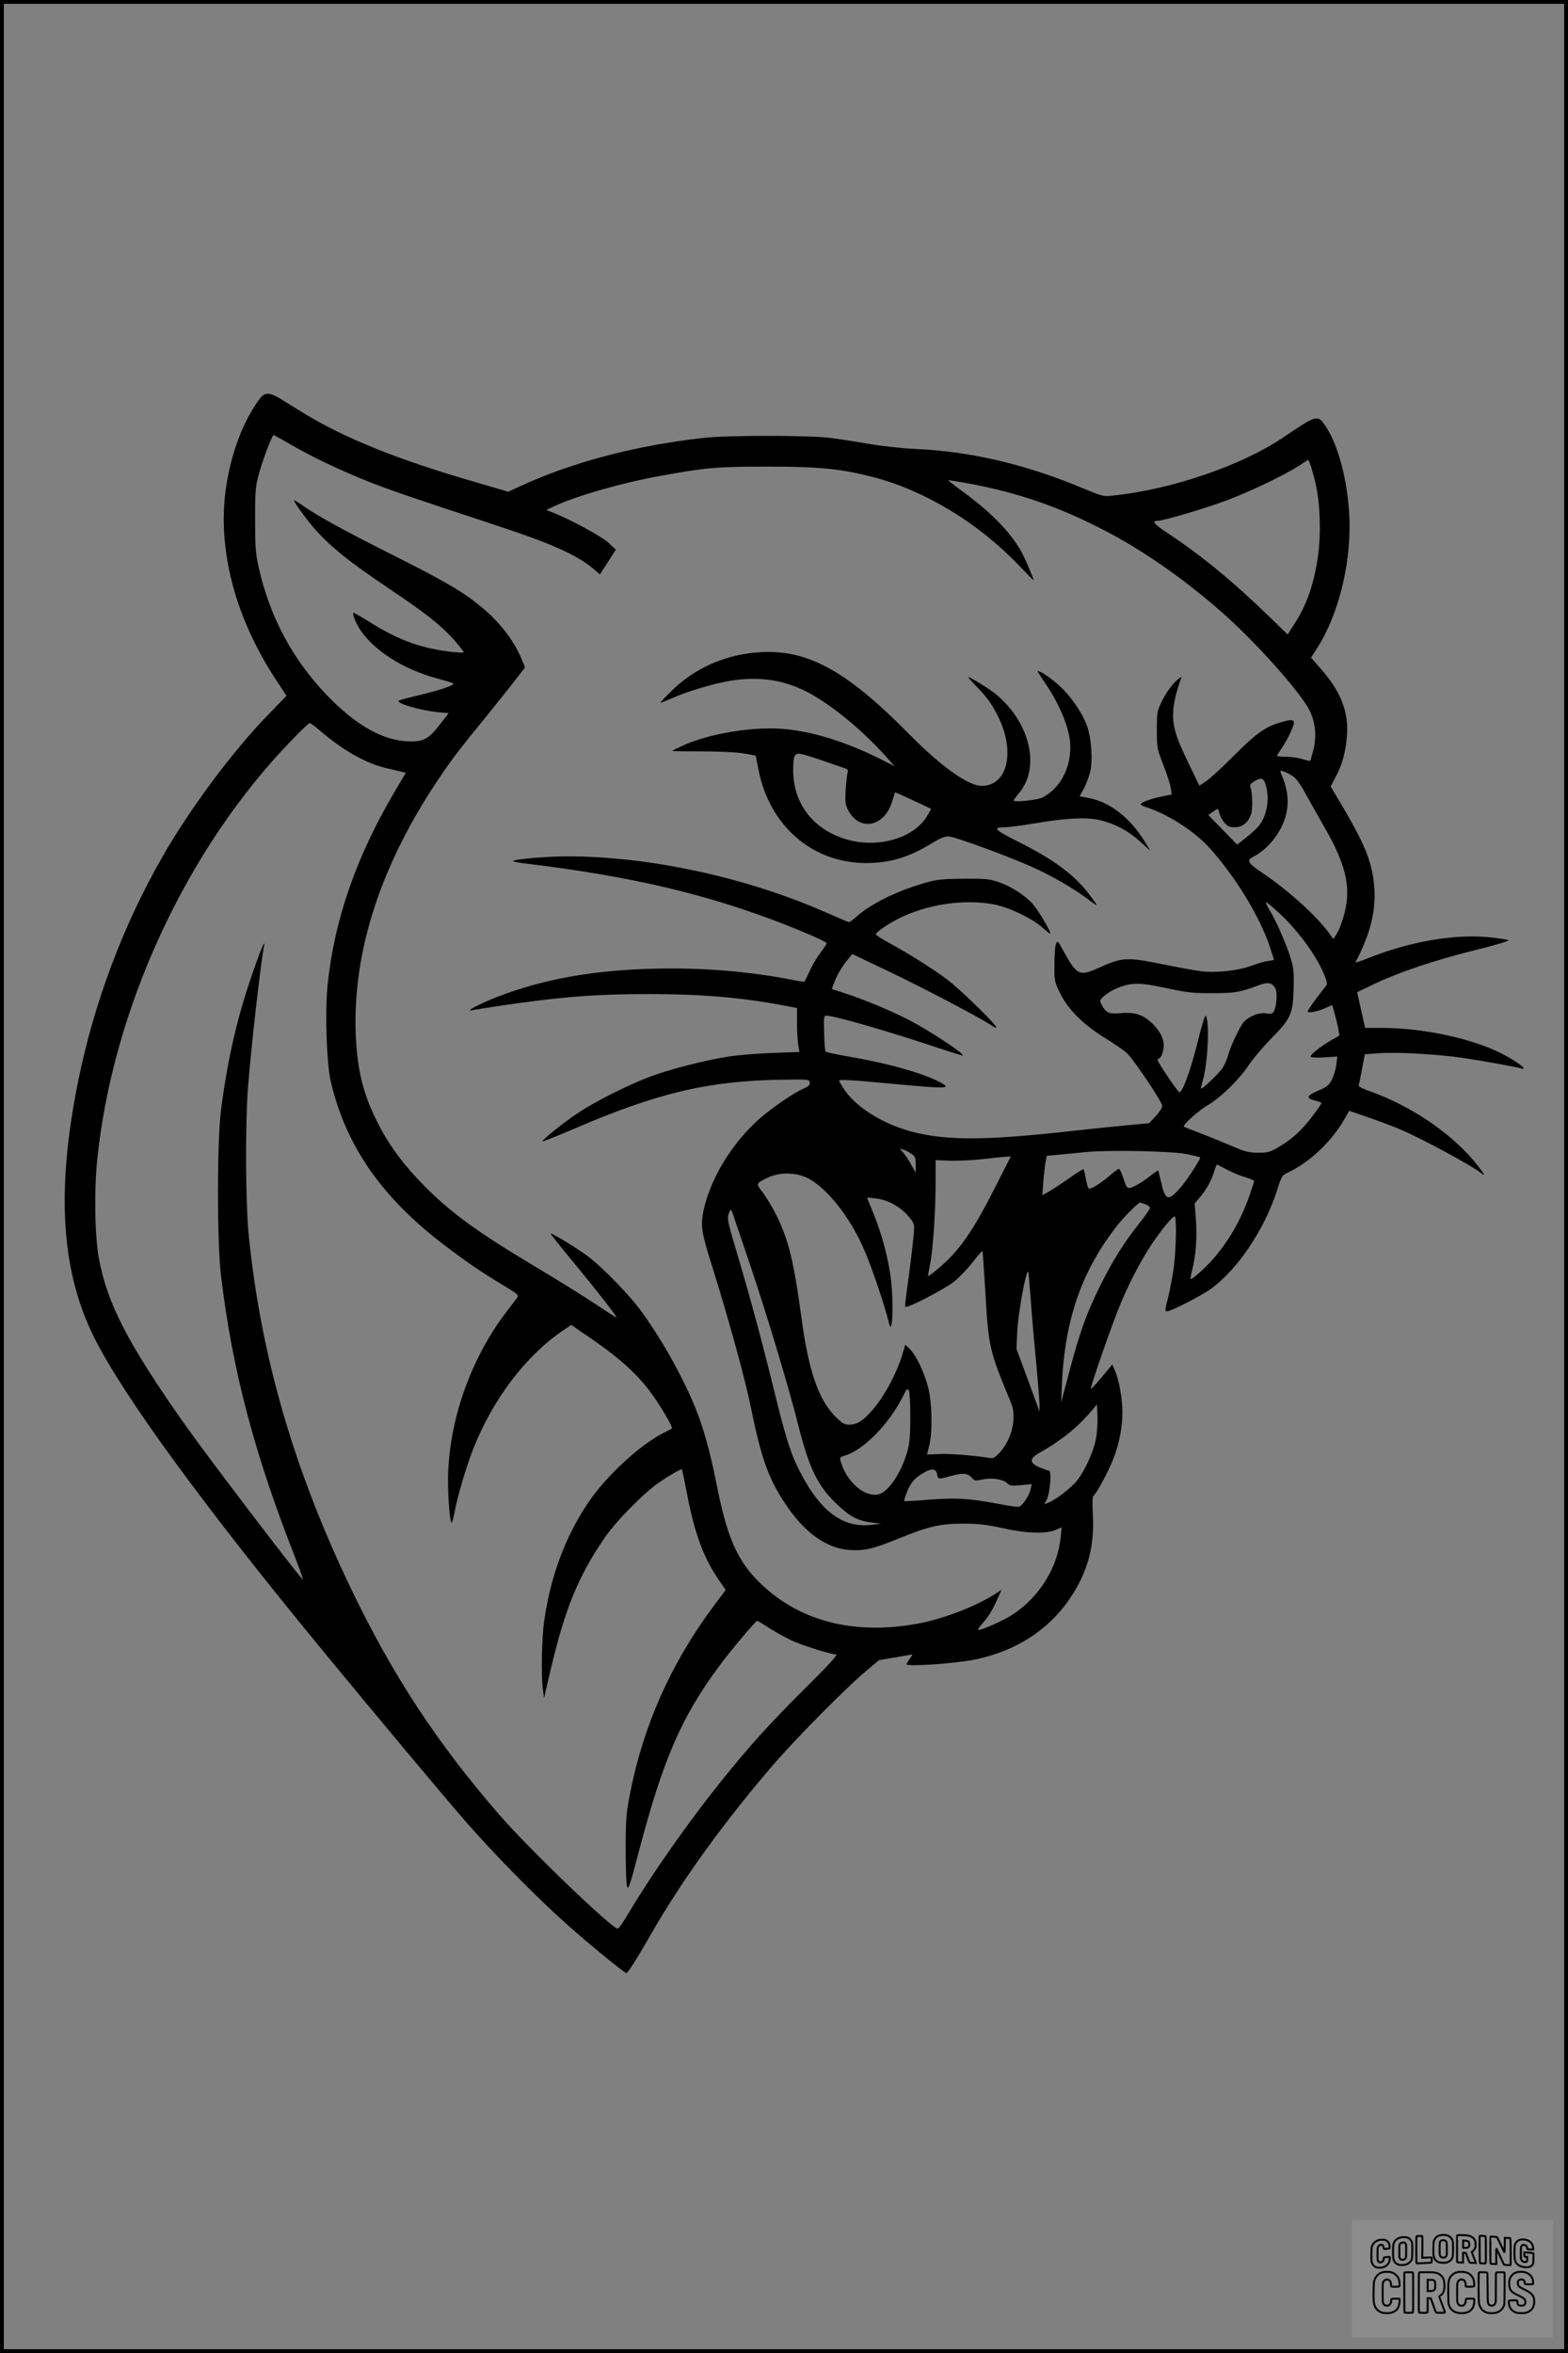 <?xml version="1.0" encoding="UTF-8"?>
<svg xmlns="http://www.w3.org/2000/svg" version="1.0" width="1024pt" height="1536pt" viewBox="0 0 1024 1536" preserveAspectRatio="xMidYMid meet">
  <rect x="0" y="0" width="1024" height="1536" fill="#808080" stroke="none"/>
  <g transform="translate(0.00 0.00) scale(1)">
    <g transform="translate(0,1536) scale(0.1,-0.1)" fill="#000000" stroke="none">
      <path d="M1697 12758 c-109 -145 -189 -358 -222 -588 -56 -397 61 -843 327 -1247 l69 -105 -124 -128 c-230 -237 -507 -610 -687 -924 -258 -451 -446 -953 -550 -1466 -144 -713 -111 -1240 106 -1673 194 -386 721 -1107 1508 -2062 342 -415 792 -953 921 -1100 186 -213 465 -496 654 -664 155 -138 379 -321 392 -321 9 0 71 97 164 260 201 350 481 737 804 1110 147 170 468 494 594 599 l88 74 107 18 c59 10 108 19 110 19 2 0 -6 -13 -17 -29 -12 -16 -21 -32 -21 -35 0 -17 313 4 443 30 268 54 484 192 624 399 116 172 161 337 150 547 -4 72 -3 119 3 123 18 11 93 148 126 230 42 104 64 213 64 315 0 89 -22 213 -49 274 l-17 39 -68 -82 c-38 -45 -70 -80 -72 -78 -7 7 145 442 197 564 61 144 133 280 201 382 59 88 135 181 149 181 14 0 10 -211 -5 -330 -8 -58 -24 -143 -35 -189 -25 -99 -25 -101 -8 -101 25 0 221 101 283 145 174 125 351 387 433 642 32 99 32 100 79 122 141 69 278 200 362 345 l31 55 127 -44 c70 -24 165 -60 212 -80 144 -62 469 -238 522 -283 39 -33 14 7 -51 85 -161 188 -415 357 -674 449 -44 15 -76 32 -74 38 2 6 12 54 22 108 l18 96 101 7 c116 8 374 -7 533 -30 131 -19 385 -65 396 -72 4 -2 7 -1 7 4 0 11 -82 65 -148 98 -200 99 -513 165 -782 165 l-105 0 -26 116 -26 117 121 58 c156 74 394 154 663 220 117 29 209 57 205 61 -4 4 -62 13 -129 20 -227 22 -521 -29 -791 -138 -46 -18 -82 -30 -80 -26 104 197 141 360 119 529 -18 142 -63 250 -205 491 l-76 128 34 65 c41 76 64 160 72 263 13 152 -36 284 -160 428 l-74 85 41 64 c147 232 229 585 207 895 -18 240 -81 457 -167 572 -39 52 -56 47 -256 -89 -272 -186 -732 -344 -1118 -384 -64 -7 -70 -5 -188 44 -375 158 -735 243 -1096 260 -103 5 -227 19 -315 34 -80 14 -194 32 -255 39 -144 17 -662 17 -815 0 -445 -49 -860 -158 -1203 -316 l-78 -36 -222 65 c-501 145 -850 286 -1117 450 -52 32 -119 73 -149 92 -71 43 -103 43 -134 1z m207 -303 c140 -81 320 -166 505 -240 141 -55 244 -91 806 -276 388 -127 553 -201 665 -296 l38 -33 14 23 c9 12 32 48 52 80 l38 59 -48 45 c-45 41 -246 151 -363 197 l-44 17 54 25 c146 68 443 153 694 198 294 54 371 60 700 60 337 0 477 -14 690 -69 337 -88 686 -300 949 -576 53 -55 96 -99 96 -97 0 10 -45 118 -69 166 -66 131 -197 269 -384 406 -59 43 -106 80 -105 81 2 2 59 -8 128 -20 329 -61 591 -151 894 -308 248 -128 521 -318 768 -536 217 -190 511 -520 570 -638 39 -80 48 -170 24 -263 -9 -35 -18 -65 -19 -67 -2 -1 -25 4 -52 12 -26 8 -74 15 -107 15 -32 0 -58 3 -58 6 0 3 14 25 30 50 37 53 80 142 80 167 0 22 -22 22 -101 -3 -91 -28 -153 -74 -297 -219 -70 -70 -148 -142 -173 -159 l-46 -31 -76 157 c-84 173 -103 244 -94 345 5 54 25 133 52 202 5 12 -10 3 -39 -25 -28 -27 -62 -75 -84 -119 -36 -74 -37 -77 -37 -195 0 -119 1 -123 43 -231 24 -60 45 -128 48 -150 l6 -41 -63 -13 c-72 -14 -139 -39 -139 -51 0 -5 17 -14 38 -20 137 -44 312 -156 407 -261 170 -186 333 -453 399 -653 14 -43 26 -80 26 -81 0 -2 -17 -5 -37 -8 -21 -2 -70 -16 -109 -31 -91 -33 -232 -48 -330 -36 -40 5 -151 25 -248 45 -244 49 -264 47 -428 -26 -120 -53 -136 -45 -224 115 -35 65 -38 68 -48 45 -5 -13 -10 -74 -10 -134 -1 -109 0 -112 38 -190 53 -108 154 -207 302 -297 61 -38 122 -80 136 -95 52 -54 228 -318 228 -341 0 -14 -18 -42 -43 -68 l-42 -46 -150 -14 c-83 -8 -251 -25 -375 -39 -544 -60 -795 -61 -1018 -4 -197 50 -378 164 -456 288 -14 22 -26 43 -26 46 0 10 86 5 350 -20 373 -35 396 -33 292 19 -110 55 -337 118 -580 159 -79 14 -146 28 -150 32 -4 4 -9 58 -10 121 -3 105 -2 114 15 114 52 0 415 -105 728 -210 82 -27 154 -50 160 -50 30 1 -212 161 -351 233 -126 64 -290 132 -416 173 l-86 28 19 50 c21 52 49 98 91 149 l24 29 204 -97 c249 -117 674 -341 717 -377 8 -6 16 -8 19 -5 10 10 -236 250 -322 314 -90 68 -246 166 -376 237 -49 26 -88 52 -88 57 0 13 76 66 145 101 189 96 434 132 633 93 97 -20 240 -89 310 -150 28 -26 52 -43 52 -40 0 20 -78 151 -114 192 -52 59 -139 115 -224 145 -60 20 -84 23 -227 22 -129 -1 -175 -5 -236 -22 -186 -51 -364 -136 -464 -224 -24 -21 -46 -38 -50 -38 -3 0 -77 31 -163 69 -514 225 -1144 361 -1677 361 -127 0 -331 -17 -353 -29 -7 -4 34 -13 90 -19 684 -83 1179 -200 1684 -397 136 -53 258 -107 273 -121 2 -2 -15 -29 -38 -59 -24 -31 -57 -86 -73 -123 -17 -37 -32 -68 -34 -70 -1 -2 -38 3 -81 12 -274 54 -583 80 -888 73 -411 -9 -738 -68 -1044 -187 -108 -42 -208 -95 -161 -85 38 7 210 34 329 50 320 43 520 56 836 56 339 0 605 -23 880 -76 44 -8 80 -15 80 -15 0 0 0 -44 0 -97 0 -54 4 -119 8 -144 l8 -46 -168 -6 c-92 -3 -220 -13 -283 -22 -145 -21 -386 -82 -516 -130 -144 -53 -364 -163 -479 -240 -95 -63 -226 -168 -233 -185 -2 -5 89 31 201 79 552 238 884 316 1367 323 170 3 175 2 178 -18 2 -16 -7 -25 -40 -40 -66 -29 -205 -124 -286 -195 -181 -159 -325 -395 -368 -604 -20 -95 -12 -143 52 -346 113 -360 222 -755 263 -961 65 -318 115 -454 233 -624 121 -176 263 -274 409 -282 97 -6 151 7 316 74 199 81 274 98 423 98 100 0 151 -6 255 -29 155 -35 287 -39 349 -12 l39 17 -6 -62 c-19 -202 -142 -398 -321 -512 -54 -35 -192 -96 -216 -96 -7 0 3 17 22 38 42 46 71 93 103 167 l26 58 -33 -22 c-128 -85 -346 -169 -516 -200 -388 -71 -723 4 -975 217 -184 157 -260 308 -332 668 -68 338 -119 493 -236 724 -73 145 -157 284 -253 420 -73 103 -253 290 -350 364 -66 51 -245 161 -251 154 -1 -2 62 -82 142 -178 161 -195 297 -370 289 -370 -4 0 -45 26 -94 59 -103 69 -274 176 -467 291 -347 208 -522 335 -690 505 -133 133 -229 261 -303 405 -98 188 -140 355 -149 590 -20 551 170 1125 565 1700 76 111 127 177 273 355 58 72 143 177 187 234 l81 104 -19 46 c-46 117 -140 243 -252 337 -127 107 -235 171 -583 346 -329 165 -509 264 -607 334 -27 19 -48 31 -48 28 0 -12 71 -111 122 -171 107 -125 225 -221 503 -408 277 -186 376 -269 475 -399 15 -18 13 -19 -60 -12 -199 20 -354 75 -545 195 -53 33 -101 61 -106 61 -11 0 10 -57 36 -100 91 -144 287 -270 515 -330 47 -13 91 -26 98 -30 20 -10 -78 -44 -226 -79 -68 -16 -126 -32 -129 -35 -17 -17 146 -64 257 -75 l70 -6 -58 -75 c-68 -89 -104 -110 -187 -110 -175 0 -356 100 -551 303 -226 235 -375 517 -446 840 -19 88 -22 131 -22 307 0 188 2 213 26 301 26 94 85 249 95 249 3 0 56 -29 117 -65z m6686 -246 c32 -131 39 -345 15 -494 -27 -177 -74 -309 -152 -428 l-44 -69 -117 114 c-235 228 -436 394 -649 536 -106 70 -126 92 -84 92 39 0 325 85 461 137 155 59 365 160 464 223 l60 39 12 -28 c6 -15 22 -70 34 -122z m-6501 -1618 c149 -129 304 -216 436 -246 39 -9 82 -19 97 -23 l28 -7 -71 -120 c-254 -430 -397 -843 -440 -1269 -17 -175 -6 -504 20 -621 98 -425 336 -766 751 -1079 138 -105 240 -174 368 -251 102 -61 112 -69 100 -85 -7 -10 -39 -52 -71 -94 -234 -305 -377 -714 -381 -1086 -1 -125 12 -290 23 -290 4 0 13 32 20 71 19 104 76 295 122 412 129 326 345 610 589 774 l51 34 112 -77 c220 -150 340 -262 438 -408 58 -86 114 -185 107 -191 -2 -1 -25 -14 -53 -28 -154 -77 -374 -280 -491 -452 -150 -220 -248 -482 -290 -775 -16 -112 -21 -348 -9 -445 l8 -59 43 185 c94 398 179 605 348 854 76 113 267 306 366 372 77 51 140 87 144 81 1 -2 17 -77 34 -167 50 -256 107 -410 206 -554 l45 -66 -82 -110 c-277 -372 -457 -778 -544 -1226 -24 -126 -27 -162 -27 -360 0 -122 4 -230 10 -243 8 -18 21 21 73 220 161 615 282 893 536 1233 69 93 231 285 240 285 2 0 42 -24 89 -54 47 -30 119 -68 159 -85 81 -33 238 -81 268 -81 13 0 -55 -75 -204 -222 -233 -231 -366 -379 -560 -621 -202 -252 -442 -594 -588 -839 -35 -60 -69 -108 -74 -108 -39 0 -571 511 -771 740 -407 468 -699 912 -971 1478 -374 778 -590 1523 -669 2312 -20 200 -23 715 -5 955 19 247 80 794 106 935 8 47 -36 -64 -90 -225 -92 -270 -153 -546 -192 -855 -26 -207 -26 -856 0 -1075 74 -621 219 -1170 493 -1864 29 -74 47 -128 40 -120 -62 66 -621 801 -768 1009 -374 531 -509 792 -563 1090 -26 145 -31 438 -10 640 101 986 581 2024 1262 2730 63 66 120 120 125 120 6 0 36 -22 67 -49z m6351 -296 c25 -16 51 -51 89 -121 30 -54 80 -144 112 -199 124 -213 168 -351 155 -488 -7 -75 -37 -174 -68 -225 l-20 -32 -27 37 c-84 115 -264 278 -434 393 -101 68 -109 83 -60 109 94 47 180 157 209 263 24 93 16 171 -31 282 -7 16 -5 17 16 11 13 -4 40 -17 59 -30z m-174 -60 c27 -90 8 -201 -45 -266 -16 -19 -55 -55 -86 -79 l-56 -43 -94 96 -94 97 29 20 c36 26 36 25 43 -9 3 -15 18 -42 32 -60 22 -26 34 -31 70 -31 50 0 87 31 106 87 11 35 8 144 -5 175 -6 13 1 22 26 38 45 27 60 22 74 -25z m98 -845 c124 -118 238 -277 286 -398 20 -52 20 -55 3 -76 -66 -83 -113 -150 -113 -158 0 -14 63 -2 117 22 l43 19 15 -52 c8 -29 19 -73 24 -99 l8 -48 -46 -26 c-83 -48 -154 -106 -141 -114 7 -4 49 -5 93 -2 l80 5 -6 -54 c-4 -29 -17 -73 -29 -97 -20 -37 -32 -47 -88 -71 -77 -32 -84 -52 -22 -65 23 -6 42 -13 42 -17 0 -4 -27 -43 -60 -87 -68 -90 -139 -154 -225 -203 -53 -30 -68 -34 -130 -34 -60 1 -85 7 -170 44 -55 23 -147 61 -205 83 -58 22 -107 42 -109 43 -10 10 99 108 157 141 84 49 205 167 269 264 28 41 93 118 144 170 128 129 142 159 147 321 3 108 1 136 -18 200 -27 90 -96 250 -139 318 -17 28 -27 51 -22 51 6 0 48 -36 95 -80z m-36 -481 c15 -27 10 -115 -8 -149 -10 -18 -17 -21 -50 -15 -45 8 -112 -18 -147 -56 -26 -29 -86 -156 -103 -218 -6 -24 -22 -60 -35 -81 -22 -35 -135 -143 -142 -136 -2 1 4 25 12 52 32 108 46 382 20 423 -5 9 -25 -55 -55 -177 -44 -176 -97 -322 -118 -322 -9 0 -142 196 -142 211 0 5 4 9 8 9 14 0 32 48 32 86 0 49 -31 105 -86 153 -58 51 -108 65 -200 57 -76 -6 -92 2 -123 62 -10 19 -8 25 16 47 49 44 129 77 195 82 47 4 101 -3 218 -28 137 -29 172 -33 300 -32 147 0 177 5 299 51 62 23 89 18 109 -19z m-2375 -1081 c24 -17 27 -26 27 -71 l0 -52 -31 55 c-16 30 -40 65 -52 78 l-22 24 25 -7 c14 -4 37 -16 53 -27z m1797 -2 c47 -10 86 -19 88 -21 6 -6 -89 -154 -129 -198 -79 -90 -98 -86 -125 31 -10 42 -19 79 -20 81 -2 2 -29 -17 -61 -42 -32 -25 -76 -53 -97 -62 -45 -19 -47 -18 -73 63 -9 28 -21 52 -26 52 -5 0 -35 -22 -66 -49 -53 -45 -109 -81 -129 -81 -5 0 -14 28 -20 61 -6 34 -13 64 -16 66 -3 3 -42 -22 -88 -54 -46 -33 -105 -72 -132 -88 l-49 -27 7 93 c4 52 11 110 15 129 l7 35 84 8 c47 4 126 12 175 17 152 14 557 6 655 -14z m-1250 -214 c-117 -232 -196 -356 -288 -454 -54 -57 -152 -138 -152 -126 0 2 7 38 15 81 19 97 35 347 35 533 l0 141 93 -4 c50 -2 146 3 212 10 66 8 135 15 153 16 l33 1 -101 -198z m1516 111 c33 -17 86 -39 117 -48 31 -9 57 -20 57 -25 0 -5 -14 -48 -31 -97 -57 -160 -131 -289 -236 -411 -55 -62 -140 -138 -147 -131 -3 2 2 27 9 55 25 95 34 224 25 333 l-8 105 38 45 c43 52 72 106 91 169 7 23 15 41 18 40 3 -2 33 -17 67 -35z m-2742 -53 c129 -66 283 -262 374 -479 49 -115 125 -340 153 -450 11 -46 15 -50 20 -30 13 44 9 223 -6 324 -20 135 -57 268 -109 399 l-44 109 55 -6 c75 -8 151 -47 207 -107 35 -38 46 -57 46 -82 0 -40 -25 -253 -46 -401 -9 -59 -14 -112 -12 -117 5 -16 259 115 323 167 33 27 87 84 120 127 33 43 61 74 62 69 1 -4 9 -125 18 -268 20 -355 27 -384 160 -704 22 -53 26 -76 23 -130 -5 -79 -39 -159 -91 -215 -34 -35 -40 -38 -74 -32 -91 15 -253 28 -323 24 l-76 -3 15 60 c22 92 18 281 -8 380 -26 99 -80 211 -119 248 l-30 29 -17 -57 c-38 -132 -129 -298 -213 -387 -55 -59 -88 -78 -137 -78 -31 0 -45 9 -90 53 -109 110 -174 296 -220 637 -44 327 -74 464 -130 601 -31 78 -86 175 -130 233 -39 51 -39 51 45 91 73 34 180 32 254 -5z m2205 -171 c17 -6 31 -17 31 -24 0 -7 -30 -51 -67 -97 -99 -124 -176 -246 -257 -409 -90 -180 -135 -307 -203 -564 l-53 -200 5 120 c19 425 131 745 367 1042 39 50 133 143 143 143 1 0 16 -5 34 -11z m-2576 -409 c107 -318 249 -790 308 -1025 75 -297 129 -408 265 -534 78 -73 129 -99 217 -110 l62 -7 -65 -8 c-181 -21 -326 83 -456 328 -67 126 -98 222 -174 530 -74 304 -160 624 -240 892 -69 231 -74 251 -59 287 13 30 13 30 39 -49 15 -43 61 -180 103 -304z m1827 -195 c6 -88 22 -277 36 -420 13 -143 24 -276 23 -295 l-1 -35 -10 30 c-6 17 -40 109 -75 205 l-65 175 5 110 c6 125 58 408 72 394 2 -2 8 -76 15 -164z m-785 -785 c0 -119 -5 -170 -18 -220 -41 -146 -127 -273 -193 -286 -91 -17 -207 85 -244 217 -7 24 -5 27 30 38 123 37 293 213 381 394 20 41 24 45 34 30 6 -11 10 -83 10 -173z m1211 -149 c-18 -84 -69 -196 -120 -263 -37 -48 -141 -129 -189 -147 l-27 -11 17 33 c20 40 32 187 14 187 -7 0 -35 10 -62 21 -67 29 -68 58 -1 95 116 65 217 141 291 220 45 47 82 91 83 97 1 7 4 -27 5 -74 2 -52 -2 -116 -11 -158z m-1036 -226 c6 -33 8 -33 90 -10 77 21 107 19 134 -9 20 -23 26 -24 67 -15 61 15 137 4 165 -22 20 -19 29 -20 92 -14 l70 7 -8 -36 c-8 -38 -52 -104 -75 -112 -7 -3 -70 6 -141 20 -184 35 -273 40 -450 26 -85 -7 -156 -11 -159 -9 -2 3 7 31 20 64 25 61 52 91 115 125 48 27 74 22 80 -15z"></path>
      <path d="M4930 11100 c-207 -20 -392 -104 -537 -243 -46 -44 -82 -82 -80 -84 2 -2 33 10 68 26 101 46 275 98 388 117 199 32 370 4 535 -91 146 -83 324 -231 465 -385 l74 -82 -89 45 c-222 111 -432 178 -620 197 -206 21 -503 -27 -681 -110 -35 -16 -63 -30 -63 -32 0 -2 87 -3 193 -3 113 0 225 -5 272 -13 l80 -14 18 -91 c72 -369 353 -612 707 -611 154 1 280 39 426 130 49 30 83 44 107 44 39 0 384 -126 551 -201 129 -58 270 -140 361 -209 72 -54 72 -53 9 31 -99 130 -233 229 -473 349 -150 75 -162 90 -75 90 22 0 107 11 190 25 205 35 340 42 428 21 100 -24 186 -70 262 -140 l67 -60 -39 63 c-93 152 -225 255 -361 281 l-62 12 29 54 c16 30 34 80 41 112 16 77 6 212 -21 291 -30 85 -107 198 -183 266 -52 48 -122 95 -141 95 -3 0 19 -35 48 -77 102 -149 166 -310 166 -419 0 -145 -70 -272 -182 -330 -33 -17 -188 -33 -188 -19 0 4 16 25 34 47 140 163 76 452 -139 637 -43 38 -176 121 -192 121 -3 0 20 -26 50 -57 74 -76 101 -114 143 -196 117 -230 65 -457 -104 -457 -90 0 -266 126 -482 345 -416 421 -673 556 -1000 525z m445 -706 c72 -25 138 -48 148 -51 14 -4 17 -12 12 -27 -3 -11 -9 -62 -12 -111 -5 -79 -3 -96 15 -132 73 -143 238 -112 288 54 10 32 19 59 19 61 1 1 55 -23 119 -53 l117 -55 -23 -41 c-85 -152 -331 -222 -541 -155 -211 67 -336 233 -337 446 0 91 7 110 39 110 14 0 85 -21 156 -46z"></path>
    </g>
  </g>
  <rect x="0.0" y="0.0" width="1024.0" height="1536.0" fill="none" stroke="black" stroke-width="5"></rect>
  <g transform="translate(882.93 1449.20) scale(0.128)" opacity="1.0">
    <rect x="0" y="0" width="1024.0" height="600.0" fill="white" fill-opacity="0.1"></rect>
    <g transform="translate(0,650) scale(0.1,-0.1)" stroke="none">
      <path fill="none" stroke="#000000" stroke-width="100" d="M4491 5720 c-164 -43 -269 -147 -319 -315 -19 -65 -29 -577 -13 -693 25 -190 116 -310 276 -367 63 -23 284 -32 370 -16 122 22 249 110 294 205 51 104 56 150 56 496 0 341 -4 385 -48 478 -46 100 -156 184 -282 217 -83 21 -241 19 -334 -5z m270 -273 c19 -12 43 -40 54 -62 18 -37 20 -64 23 -320 5 -339 -1 -384 -56 -436 -87 -82 -235 -56 -289 51 -22 43 -23 53 -23 335 0 314 7 370 52 412 34 32 66 42 139 42 53 1 73 -4 100 -22z"></path>
      <path fill="none" stroke="#000000" stroke-width="100" d="M5367 5723 c-4 -3 -7 -311 -7 -683 0 -618 1 -679 17 -691 12 -10 51 -14 152 -14 l136 0 3 248 2 248 67 -3 67 -3 34 -85 c18 -47 58 -152 89 -235 30 -82 63 -158 73 -168 14 -15 40 -19 165 -24 l148 -6 -5 34 c-4 19 -49 143 -102 276 -53 133 -96 246 -96 251 0 6 15 19 33 31 53 33 104 92 134 156 27 57 28 67 27 195 0 115 -4 144 -23 193 -31 80 -76 135 -148 183 -83 56 -166 82 -303 94 -129 11 -453 14 -463 3z m541 -300 c55 -27 77 -73 77 -163 0 -61 -4 -82 -23 -111 -34 -55 -73 -69 -191 -69 l-101 0 0 187 0 186 101 -6 c66 -4 114 -12 137 -24z"></path>
      <path fill="none" stroke="#000000" stroke-width="100" d="M6514 5685 c-4 -9 -5 -320 -2 -690 3 -511 7 -678 16 -687 19 -19 273 -30 291 -13 11 11 13 126 12 675 -1 364 -6 672 -11 685 -11 28 -27 31 -187 40 -99 6 -114 5 -119 -10z"></path>
      <path fill="none" stroke="#000000" stroke-width="100" d="M3355 5683 c-27 -3 -55 -9 -62 -15 -10 -8 -13 -150 -13 -683 0 -592 2 -674 15 -685 12 -10 52 -11 173 -6 362 15 578 29 590 38 8 7 12 46 12 129 0 108 -2 119 -20 129 -11 6 -24 9 -28 7 -4 -3 -103 -8 -221 -12 l-214 -7 5 545 c4 384 2 549 -5 556 -11 11 -120 12 -232 4z"></path>
      <path fill="none" stroke="#000000" stroke-width="100" d="M7067 5654 c-4 -4 -7 -310 -7 -680 0 -625 1 -673 18 -692 15 -18 31 -21 152 -24 l134 -3 -3 400 c-2 277 1 397 8 390 11 -11 153 -311 251 -530 96 -215 128 -281 142 -292 7 -6 82 -14 165 -17 l153 -7 11 28 c14 34 3 1333 -11 1347 -5 5 -70 11 -144 14 l-136 5 -1 -54 c-1 -30 -5 -200 -8 -379 l-6 -325 -73 150 c-40 83 -123 256 -184 385 -61 129 -117 242 -125 252 -11 12 -40 18 -121 22 -59 4 -130 9 -157 12 -28 3 -54 2 -58 -2z"></path>
      <path fill="none" stroke="#000000" stroke-width="100" d="M2507 5614 c-220 -49 -342 -159 -394 -357 -24 -91 -24 -641 0 -740 57 -233 232 -339 510 -310 56 6 127 21 158 33 76 29 187 114 226 174 64 95 67 114 71 505 2 232 -1 371 -8 404 -27 126 -116 235 -228 278 -74 29 -236 35 -335 13z m191 -281 c15 -11 36 -35 47 -54 19 -32 20 -52 20 -349 0 -309 0 -316 -23 -362 -31 -62 -75 -89 -155 -95 -53 -4 -67 -2 -97 19 -19 13 -44 41 -55 63 -19 37 -20 60 -20 350 0 337 2 351 60 405 54 51 169 63 223 23z"></path>
      <path fill="none" stroke="#000000" stroke-width="100" d="M8568 5491 c-133 -43 -219 -134 -262 -280 -13 -45 -16 -107 -16 -343 0 -320 9 -395 60 -506 73 -156 258 -255 506 -269 191 -11 324 47 376 165 19 42 22 70 26 288 4 209 3 242 -11 256 -19 18 -186 38 -347 41 l-105 2 -3 -95 c-1 -52 2 -102 7 -109 6 -10 33 -16 75 -19 l66 -4 0 -105 c0 -98 -1 -105 -26 -130 -23 -23 -31 -25 -99 -21 -64 3 -79 7 -112 34 -21 16 -49 52 -63 80 -25 49 -25 51 -25 324 0 303 6 348 56 402 28 29 32 30 99 26 105 -6 152 -50 167 -158 8 -53 9 -54 48 -62 22 -5 90 -10 150 -11 l110 -2 3 43 c4 52 -30 180 -66 245 -53 99 -179 183 -317 212 -96 20 -226 18 -297 -4z"></path>
      <path fill="none" stroke="#000000" stroke-width="100" d="M1390 5484 c-203 -45 -359 -207 -390 -404 -13 -83 -13 -616 0 -694 20 -123 100 -235 203 -281 98 -45 271 -51 387 -13 211 67 340 238 340 451 0 54 -3 69 -17 74 -24 9 -264 -15 -280 -28 -7 -7 -13 -31 -13 -60 0 -56 -13 -95 -43 -128 -31 -34 -95 -61 -144 -61 -35 0 -48 6 -77 35 -52 52 -58 99 -54 423 3 257 5 280 24 323 42 89 120 132 202 109 53 -14 72 -42 81 -120 11 -90 15 -92 150 -79 62 6 125 15 138 20 25 9 25 10 21 107 -3 82 -9 106 -33 155 -33 68 -97 130 -163 160 -60 27 -235 33 -332 11z"></path>
      <path fill="none" stroke="#000000" stroke-width="100" d="M1600 3845 c-239 -44 -424 -235 -476 -495 -22 -109 -33 -831 -15 -1000 31 -300 174 -492 425 -572 45 -15 100 -21 211 -25 181 -6 263 8 380 66 147 73 214 152 266 311 26 78 32 117 37 219 4 98 2 125 -9 132 -22 14 -393 11 -407 -3 -7 -7 -12 -39 -12 -73 0 -169 -84 -275 -217 -275 -68 0 -110 18 -150 64 -65 73 -68 99 -68 606 0 446 1 456 22 515 78 208 337 201 392 -11 6 -23 13 -75 16 -115 3 -41 10 -78 15 -83 10 -10 289 -10 357 0 63 9 67 18 60 147 -12 210 -62 331 -181 445 -86 82 -165 123 -280 146 -94 19 -261 20 -366 1z"></path>
      <path fill="none" stroke="#000000" stroke-width="100" d="M5376 3840 c-151 -39 -268 -118 -350 -237 -106 -157 -118 -245 -114 -863 4 -463 5 -477 27 -550 33 -106 72 -178 131 -243 123 -135 290 -197 526 -197 326 0 528 127 610 384 34 106 48 339 20 349 -29 12 -386 9 -400 -2 -7 -6 -16 -44 -20 -85 -17 -192 -81 -266 -226 -266 -93 1 -163 55 -197 152 -16 48 -18 92 -18 503 0 437 1 452 22 520 26 81 57 119 121 147 78 35 188 8 237 -56 30 -40 55 -133 55 -206 0 -92 6 -95 157 -92 70 1 161 5 201 8 87 8 88 9 78 158 -12 189 -62 314 -170 422 -76 76 -130 109 -241 144 -102 33 -337 38 -449 10z"></path>
      <path fill="none" stroke="#000000" stroke-width="100" d="M8441 3845 c-204 -45 -357 -196 -406 -402 -24 -99 -17 -331 13 -416 47 -137 141 -225 342 -323 334 -162 396 -203 438 -284 19 -37 23 -57 20 -116 -3 -59 -8 -77 -30 -107 -39 -50 -98 -70 -190 -65 -137 7 -187 57 -188 185 0 95 4 94 -223 86 -106 -3 -198 -10 -204 -16 -17 -13 -17 -107 1 -200 44 -226 196 -375 436 -423 103 -20 339 -15 435 10 199 53 340 189 391 377 21 78 28 222 15 311 -16 115 -56 191 -145 276 -85 81 -145 117 -386 235 -250 122 -298 173 -301 319 -3 109 52 167 164 175 115 8 183 -49 194 -164 3 -32 10 -64 16 -70 10 -14 340 -17 387 -4 24 7 25 9 22 92 -5 150 -54 269 -153 369 -69 70 -189 133 -297 155 -90 18 -265 18 -351 0z"></path>
      <path fill="none" stroke="#000000" stroke-width="100" d="M2710 3833 c-14 -2 -29 -9 -35 -14 -7 -7 -9 -354 -7 -1017 3 -910 5 -1008 20 -1019 20 -16 384 -18 413 -3 19 10 19 32 19 1019 0 923 -1 1010 -16 1022 -13 10 -61 14 -193 16 -97 1 -187 -1 -201 -4z"></path>
      <path fill="none" stroke="#000000" stroke-width="100" d="M3455 3833 c-47 -12 -45 32 -45 -1034 0 -987 0 -1009 19 -1019 12 -6 98 -10 210 -10 159 0 192 3 205 16 14 13 16 61 16 370 l0 355 81 -3 82 -3 88 -245 c49 -135 105 -292 124 -350 20 -58 45 -113 57 -122 18 -16 45 -18 229 -18 184 0 210 2 216 16 7 19 16 -7 -153 448 -74 197 -134 362 -134 366 0 4 23 22 50 40 162 104 228 273 217 560 -8 225 -46 336 -153 450 -104 110 -219 160 -413 179 -101 11 -657 13 -696 4z m721 -409 c64 -48 69 -61 72 -231 4 -176 -7 -223 -59 -267 -43 -36 -89 -46 -216 -46 l-113 0 0 286 0 286 144 -4 c127 -3 148 -5 172 -24z"></path>
      <path fill="none" stroke="#000000" stroke-width="100" d="M6510 3834 c-51 -11 -50 7 -50 -683 1 -672 7 -842 35 -951 45 -175 148 -311 289 -380 117 -58 200 -73 376 -68 124 4 156 9 225 32 108 37 176 79 246 153 61 66 117 169 140 258 9 37 13 248 16 831 4 727 3 782 -13 795 -13 11 -57 14 -204 14 -171 0 -190 -2 -209 -19 -21 -19 -21 -19 -21 -746 0 -782 0 -782 -52 -861 -64 -95 -228 -106 -302 -19 -61 73 -60 64 -66 877 -4 562 -8 745 -17 754 -13 13 -341 23 -393 13z"></path>
    </g>
  </g>
</svg>
